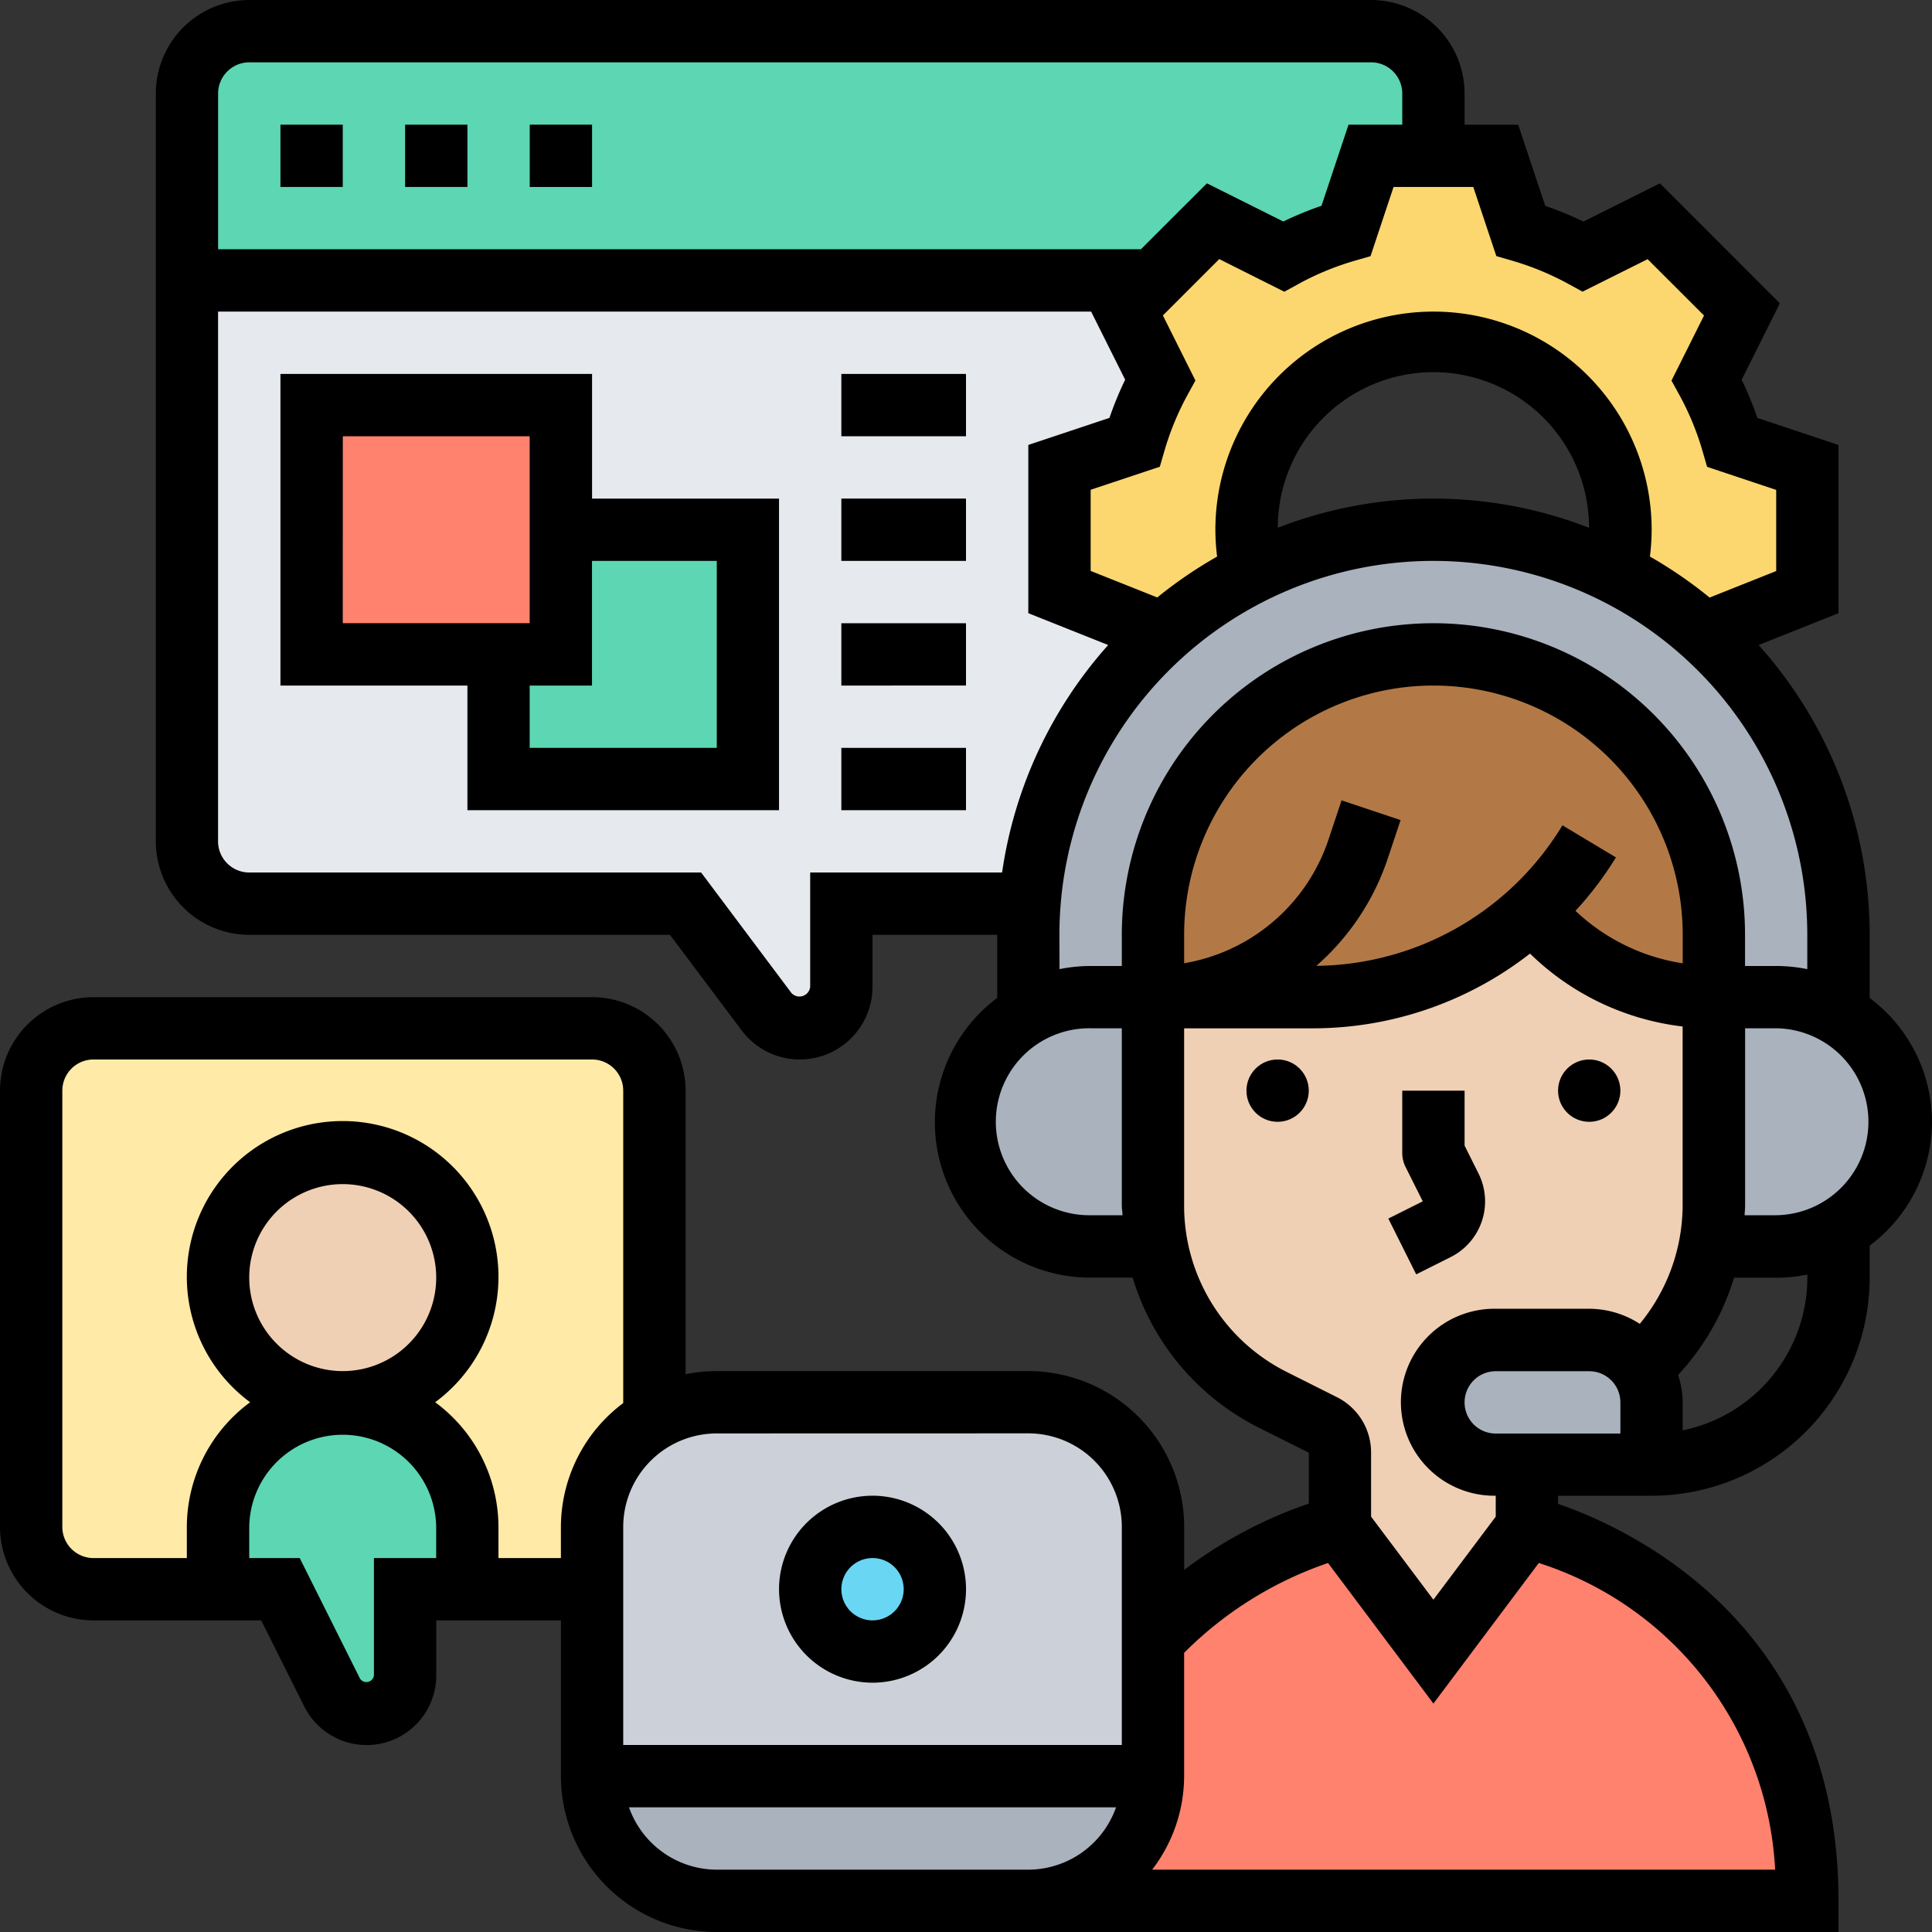 <svg xmlns="http://www.w3.org/2000/svg" id="online-support_1_" data-name="online-support (1)" width="100" height="100" viewBox="0 0 100 100"><rect x="0" y="0" width="100" height="100" fill="#333333" stroke="none"/><g id="Group_5050" data-name="Group 5050" transform="translate(1.613 1.613)"><g id="Group_5032" data-name="Group 5032" transform="translate(0 51.613)"><path id="Path_22452" data-name="Path 22452" d="M30.032,33H4.226A3.235,3.235,0,0,0,1,36.226V58.806a3.235,3.235,0,0,0,3.226,3.226H30.032V58.806a6.419,6.419,0,0,1,3.226-5.581v-17A3.235,3.235,0,0,0,30.032,33Z" transform="translate(-1 -33)" fill="#ffeaa7"></path></g><g id="Group_5033" data-name="Group 5033" transform="translate(9.677 70.968)"><path id="Path_22453" data-name="Path 22453" d="M19.9,51.452v3.226H16.677v4.452a1.994,1.994,0,0,1-3.774.9l-2.677-5.355H7V51.452a6.452,6.452,0,1,1,12.9,0Z" transform="translate(-7 -45)" fill="#5cd6b3"></path></g><g id="Group_5034" data-name="Group 5034" transform="translate(9.677 58.065)"><circle id="Ellipse_22" data-name="Ellipse 22" cx="6.452" cy="6.452" r="6.452" fill="#f0d0b4"></circle></g><g id="Group_5035" data-name="Group 5035" transform="translate(51.613 77.419)"><path id="Path_22454" data-name="Path 22454" d="M73.323,68.355H33A6.45,6.45,0,0,0,39.452,61.9V54.871A20.472,20.472,0,0,1,49.129,49l4.839,6.452L58.806,49S73.323,52.226,73.323,68.355Z" transform="translate(-33 -49)" fill="#ff826e"></path></g><g id="Group_5036" data-name="Group 5036" transform="translate(29.032 90.323)"><path id="Path_22455" data-name="Path 22455" d="M19,57H48.032a6.45,6.45,0,0,1-6.452,6.452H25.452A6.45,6.45,0,0,1,19,57Z" transform="translate(-19 -57)" fill="#aab2bd"></path></g><g id="Group_5037" data-name="Group 5037" transform="translate(29.032 70.968)"><path id="Path_22456" data-name="Path 22456" d="M48.032,57.323v7.032H19v-12.9A6.467,6.467,0,0,1,25.452,45H41.581a6.45,6.45,0,0,1,6.452,6.452Z" transform="translate(-19 -45)" fill="#ccd1d9"></path></g><g id="Group_5038" data-name="Group 5038" transform="translate(40.323 77.419)"><circle id="Ellipse_23" data-name="Ellipse 23" cx="3.226" cy="3.226" r="3.226" fill="#69d6f4"></circle></g><g id="Group_5039" data-name="Group 5039" transform="translate(8.065 12.903)"><path id="Path_22457" data-name="Path 22457" d="M51.161,25.129l5.355,2.129a20.937,20.937,0,0,0-6.9,14H39.871v4.306a2.155,2.155,0,0,1-2.145,2.145A2.177,2.177,0,0,1,36,46.855l-4.194-5.6H9.226A3.235,3.235,0,0,1,6,38.032V9H56.048l-1.5,1.5,1.823,3.645a15.9,15.9,0,0,0-1.323,3.242l-3.887,1.29Z" transform="translate(-6 -9)" fill="#e6e9ed"></path></g><g id="Group_5040" data-name="Group 5040" transform="translate(24.194 25.806)"><path id="Path_22458" data-name="Path 22458" d="M28.9,17V29.9H16V23.452h3.226V17Z" transform="translate(-16 -17)" fill="#5cd6b3"></path></g><g id="Group_5041" data-name="Group 5041" transform="translate(14.516 19.355)"><path id="Path_22459" data-name="Path 22459" d="M22.9,19.452V25.9H10V13H22.9Z" transform="translate(-10 -13)" fill="#ff826e"></path></g><g id="Group_5042" data-name="Group 5042" transform="translate(8.065)"><path id="Path_22460" data-name="Path 22460" d="M70.516,4.226V7.452H67.29L66,11.339a15.9,15.9,0,0,0-3.242,1.323l-3.645-1.823L56.048,13.9H6V4.226A3.235,3.235,0,0,1,9.226,1H67.29a3.235,3.235,0,0,1,3.226,3.226Z" transform="translate(-6 -1)" fill="#5cd6b3"></path></g><g id="Group_5043" data-name="Group 5043" transform="translate(53.226 6.452)"><path id="Path_22461" data-name="Path 22461" d="M53.355,5h3.226l1.29,3.887a15.9,15.9,0,0,1,3.242,1.323l3.645-1.823,4.565,4.565L67.5,16.6a15.9,15.9,0,0,1,1.323,3.242l3.887,1.29v6.452L67.355,29.71a21.909,21.909,0,0,0-4.581-3.129,10.012,10.012,0,0,0,.258-2.226,9.677,9.677,0,1,0-19.355,0,10.012,10.012,0,0,0,.258,2.226,21.909,21.909,0,0,0-4.581,3.129L34,27.581V21.129l3.887-1.29A15.9,15.9,0,0,1,39.21,16.6l-1.823-3.645,1.5-1.5,3.065-3.065L45.6,10.21a15.9,15.9,0,0,1,3.242-1.323L50.129,5Z" transform="translate(-34 -5)" fill="#fcd770"></path></g><g id="Group_5044" data-name="Group 5044" transform="translate(58.065 32.258)"><path id="Path_22462" data-name="Path 22462" d="M56.661,34.274a16.559,16.559,0,0,1-11.323,4.468H37V35.516a14.516,14.516,0,0,1,29.032,0v3.226A12.064,12.064,0,0,1,56.661,34.274Z" transform="translate(-37 -21)" fill="#b27946"></path></g><g id="Group_5045" data-name="Group 5045" transform="translate(86.887 50)"><path id="Path_22463" data-name="Path 22463" d="M62.87,33.887a6.492,6.492,0,0,1,1.887,4.565A6.467,6.467,0,0,1,58.305,44.9H55.08l-.21-.032a10.318,10.318,0,0,0,.21-2.113V32h3.226a6.435,6.435,0,0,1,3.226.871A6.815,6.815,0,0,1,62.87,33.887Z" transform="translate(-54.87 -32)" fill="#aab2bd"></path></g><g id="Group_5046" data-name="Group 5046" transform="translate(51.613 25.806)"><path id="Path_22464" data-name="Path 22464" d="M74.935,37.968v4.1a6.435,6.435,0,0,0-3.226-.871H68.484V37.968a14.516,14.516,0,1,0-29.032,0v3.226H36.226A6.435,6.435,0,0,0,33,42.065v-4.1c0-.548.016-1.081.065-1.613a20.937,20.937,0,0,1,6.9-14,21.909,21.909,0,0,1,4.581-3.129,21.044,21.044,0,0,1,18.839,0,21.909,21.909,0,0,1,4.581,3.129c.274.258.548.516.823.79A20.906,20.906,0,0,1,74.935,37.968Z" transform="translate(-33 -17)" fill="#aab2bd"></path></g><g id="Group_5047" data-name="Group 5047" transform="translate(58.065 45.532)"><path id="Path_22465" data-name="Path 22465" d="M66.032,33.7V44.456a10.318,10.318,0,0,1-.21,2.113,11.233,11.233,0,0,1-3.548,6.306,3.3,3.3,0,0,0-2.694-1.435H54.742a3.249,3.249,0,0,0-3.226,3.226,3.235,3.235,0,0,0,3.226,3.226h1.613v3.226l-4.839,6.452-4.839-6.452V57.278a1.618,1.618,0,0,0-.887-1.452l-2.548-1.274a11.254,11.254,0,0,1-6.032-7.984A10.1,10.1,0,0,1,37,44.456V33.7h8.339A16.559,16.559,0,0,0,56.661,29.23,12.064,12.064,0,0,0,66.032,33.7Z" transform="translate(-37 -29.23)" fill="#f0d0b4"></path></g><g id="Group_5048" data-name="Group 5048" transform="translate(72.581 67.742)"><path id="Path_22466" data-name="Path 22466" d="M57.29,46.226v3.226H49.226A3.235,3.235,0,0,1,46,46.226,3.249,3.249,0,0,1,49.226,43h4.839a3.3,3.3,0,0,1,2.694,1.435A3.245,3.245,0,0,1,57.29,46.226Z" transform="translate(-46 -43)" fill="#aab2bd"></path></g><g id="Group_5049" data-name="Group 5049" transform="translate(48.387 50)"><path id="Path_22467" data-name="Path 22467" d="M40.887,44.871l-.21.032H37.452A6.443,6.443,0,0,1,31,38.452,6.467,6.467,0,0,1,37.452,32h3.226V42.758A10.1,10.1,0,0,0,40.887,44.871Z" transform="translate(-31 -32)" fill="#aab2bd"></path></g></g><g id="Group_5051" data-name="Group 5051" transform="translate(0 0)"><path id="Path_22468" data-name="Path 22468" d="M100,58.065a8.027,8.027,0,0,0-3.226-6.41V48.387a22.463,22.463,0,0,0-5.748-15l4.135-1.648V23.031l-4.2-1.4a17.775,17.775,0,0,0-.813-1.977L92.124,15.7,85.918,9.489l-3.96,1.979a18.064,18.064,0,0,0-1.976-.813l-1.4-4.2H75.806V4.839A4.845,4.845,0,0,0,70.968,0H12.9A4.845,4.845,0,0,0,8.065,4.839v38.71A4.845,4.845,0,0,0,12.9,48.387H34.677l3.71,4.945a3.763,3.763,0,0,0,6.774-2.256V48.387h6.452v3.268a8.037,8.037,0,0,0,4.839,14.474h2.174A12.824,12.824,0,0,0,65.2,73.918l2.545,1.273v2.634a22.948,22.948,0,0,0-6.452,3.432V79.032a8.074,8.074,0,0,0-8.065-8.065H37.1a8.056,8.056,0,0,0-1.613.163V56.452a4.845,4.845,0,0,0-4.839-4.839H4.839A4.845,4.845,0,0,0,0,56.452V79.032a4.845,4.845,0,0,0,4.839,4.839h8.681l2.231,4.46a3.606,3.606,0,0,0,6.831-1.615V83.871h6.452v8.065A8.074,8.074,0,0,0,37.1,100H95.161V98.387c0-14.3-10.773-19.258-14.516-20.548v-.419h4.839a11.3,11.3,0,0,0,11.29-11.29V64.474A8.027,8.027,0,0,0,100,58.065ZM77.45,13.256l.811.235a14.542,14.542,0,0,1,2.911,1.2l.74.406,3.369-1.682L88.2,16.332,86.516,19.7l.408.742a14.38,14.38,0,0,1,1.2,2.91l.235.811,3.577,1.194v4.2l-3.447,1.373A22.491,22.491,0,0,0,85.4,28.808a11.426,11.426,0,0,0,.089-1.389,11.29,11.29,0,1,0-22.581,0,11.426,11.426,0,0,0,.089,1.389A22.78,22.78,0,0,0,59.9,30.924l-3.447-1.373v-4.2l3.579-1.192.235-.811a14.567,14.567,0,0,1,1.2-2.91l.408-.742-1.684-3.368,2.918-2.918L66.476,15.1l.74-.406a14.356,14.356,0,0,1,2.911-1.2l.811-.235,1.192-3.581h4.127ZM66.139,27.318a8.055,8.055,0,0,1,16.11,0,22.221,22.221,0,0,0-16.11,0ZM12.9,3.226H70.968a1.615,1.615,0,0,1,1.613,1.613V6.452H69.8l-1.4,4.2a17.75,17.75,0,0,0-1.976.813L62.469,9.489,59.056,12.9H11.29V4.839A1.615,1.615,0,0,1,12.9,3.226ZM41.935,45.161v5.915a.56.56,0,0,1-.969.323L36.29,45.161H12.9a1.615,1.615,0,0,1-1.613-1.613V16.129h45.19l1.761,3.524a18.09,18.09,0,0,0-.813,1.977l-4.2,1.4v8.708l4.135,1.648a22.48,22.48,0,0,0-5.492,11.774Zm12.9,3.226a19.355,19.355,0,0,1,38.71,0v1.776A8.057,8.057,0,0,0,91.935,50H90.323V48.387a16.129,16.129,0,1,0-32.258,0V50H56.452a8.057,8.057,0,0,0-1.613.163Zm26.037-5.669a15.073,15.073,0,0,1-12.739,7.274,12.726,12.726,0,0,0,3.685-5.519l.676-2.026L69.44,41.426l-.676,2.026a9.56,9.56,0,0,1-7.473,6.406V48.387a12.9,12.9,0,0,1,25.806,0v1.474a10.364,10.364,0,0,1-5.55-2.716,17.9,17.9,0,0,0,2.094-2.766ZM56.452,62.9a4.839,4.839,0,1,1,0-9.677h1.613l0,9.15c0,.179.029.35.037.527Zm-3.226,11.29a4.845,4.845,0,0,1,4.839,4.839v11.29H32.258V79.032A4.845,4.845,0,0,1,37.1,74.194ZM19.355,80.645v6.071a.394.394,0,0,1-.721.169l-3.121-6.24H12.9V79.032a4.839,4.839,0,0,1,9.677,0v1.613ZM12.9,66.129a4.839,4.839,0,1,1,4.839,4.839A4.845,4.845,0,0,1,12.9,66.129Zm12.9,14.516V79.032a8.036,8.036,0,0,0-3.276-6.452,8.065,8.065,0,1,0-9.577,0,8.036,8.036,0,0,0-3.276,6.452v1.613H4.839a1.613,1.613,0,0,1-1.613-1.613V56.452a1.613,1.613,0,0,1,1.613-1.613H30.645a1.613,1.613,0,0,1,1.613,1.613V72.623a8.032,8.032,0,0,0-3.226,6.41v1.613ZM51.613,96.774H37.1a4.832,4.832,0,0,1-4.542-3.226H57.766a4.832,4.832,0,0,1-4.542,3.226Zm40.268,0H59.635a7.981,7.981,0,0,0,1.655-4.839V85.55A19.347,19.347,0,0,1,68.739,80.9l5.455,7.276L79.648,80.9A17.623,17.623,0,0,1,91.881,96.774ZM77.419,78.5l-3.226,4.3-3.226-4.3V75.2a3.2,3.2,0,0,0-1.782-2.89L66.64,71.032a9.626,9.626,0,0,1-5.35-8.656v-9.15h6.724a18.271,18.271,0,0,0,11.179-3.869,13.567,13.567,0,0,0,7.9,3.774l0,9.244a9.692,9.692,0,0,1-2.219,6.148,4.821,4.821,0,0,0-2.621-.781H77.419a4.839,4.839,0,1,0,0,9.677Zm6.452-4.3H77.419a1.613,1.613,0,1,1,0-3.226h4.839a1.613,1.613,0,0,1,1.613,1.613Zm9.677-8.065a8.077,8.077,0,0,1-6.452,7.9v-1.45a4.76,4.76,0,0,0-.237-1.419,12.892,12.892,0,0,0,2.894-5.032h2.182a8.057,8.057,0,0,0,1.613-.163ZM91.935,62.9H90.3c.008-.176.027-.35.027-.527l0-9.15h1.613a4.839,4.839,0,0,1,0,9.677Z" transform="translate(0 0)"></path><circle id="Ellipse_24" data-name="Ellipse 24" cx="1.613" cy="1.613" r="1.613" transform="translate(64.516 54.839)"></circle><circle id="Ellipse_25" data-name="Ellipse 25" cx="1.613" cy="1.613" r="1.613" transform="translate(80.645 54.839)"></circle><path id="Path_22469" data-name="Path 22469" d="M45.995,44.508l1.782-.892a3.226,3.226,0,0,0,1.444-4.327L48.5,37.845V35H45.274v3.226a1.617,1.617,0,0,0,.169.721l.892,1.782-1.782.892Z" transform="translate(27.307 21.452)"></path><path id="Path_22470" data-name="Path 22470" d="M29.839,57.677A4.839,4.839,0,1,0,25,52.839,4.845,4.845,0,0,0,29.839,57.677Zm0-6.452a1.613,1.613,0,1,1-1.613,1.613A1.613,1.613,0,0,1,29.839,51.226Z" transform="translate(15.323 29.419)"></path><path id="Path_22471" data-name="Path 22471" d="M9,4h3.226V7.226H9Z" transform="translate(5.516 2.452)"></path><path id="Path_22472" data-name="Path 22472" d="M13,4h3.226V7.226H13Z" transform="translate(7.968 2.452)"></path><path id="Path_22473" data-name="Path 22473" d="M17,4h3.226V7.226H17Z" transform="translate(10.419 2.452)"></path><path id="Path_22474" data-name="Path 22474" d="M25.129,12H9V28.129h9.677v6.452H34.806V18.452H25.129Zm-12.9,3.226H21.9V24.9H12.226Zm19.355,6.452v9.677H21.9V28.129h3.226V21.677Z" transform="translate(5.516 7.355)"></path><path id="Path_22475" data-name="Path 22475" d="M27,12h6.452v3.226H27Z" transform="translate(16.548 7.355)"></path><path id="Path_22476" data-name="Path 22476" d="M27,16h6.452v3.226H27Z" transform="translate(16.548 9.806)"></path><path id="Path_22477" data-name="Path 22477" d="M27,20h6.452v3.226H27Z" transform="translate(16.548 12.258)"></path><path id="Path_22478" data-name="Path 22478" d="M27,24h6.452v3.226H27Z" transform="translate(16.548 14.71)"></path></g></svg>